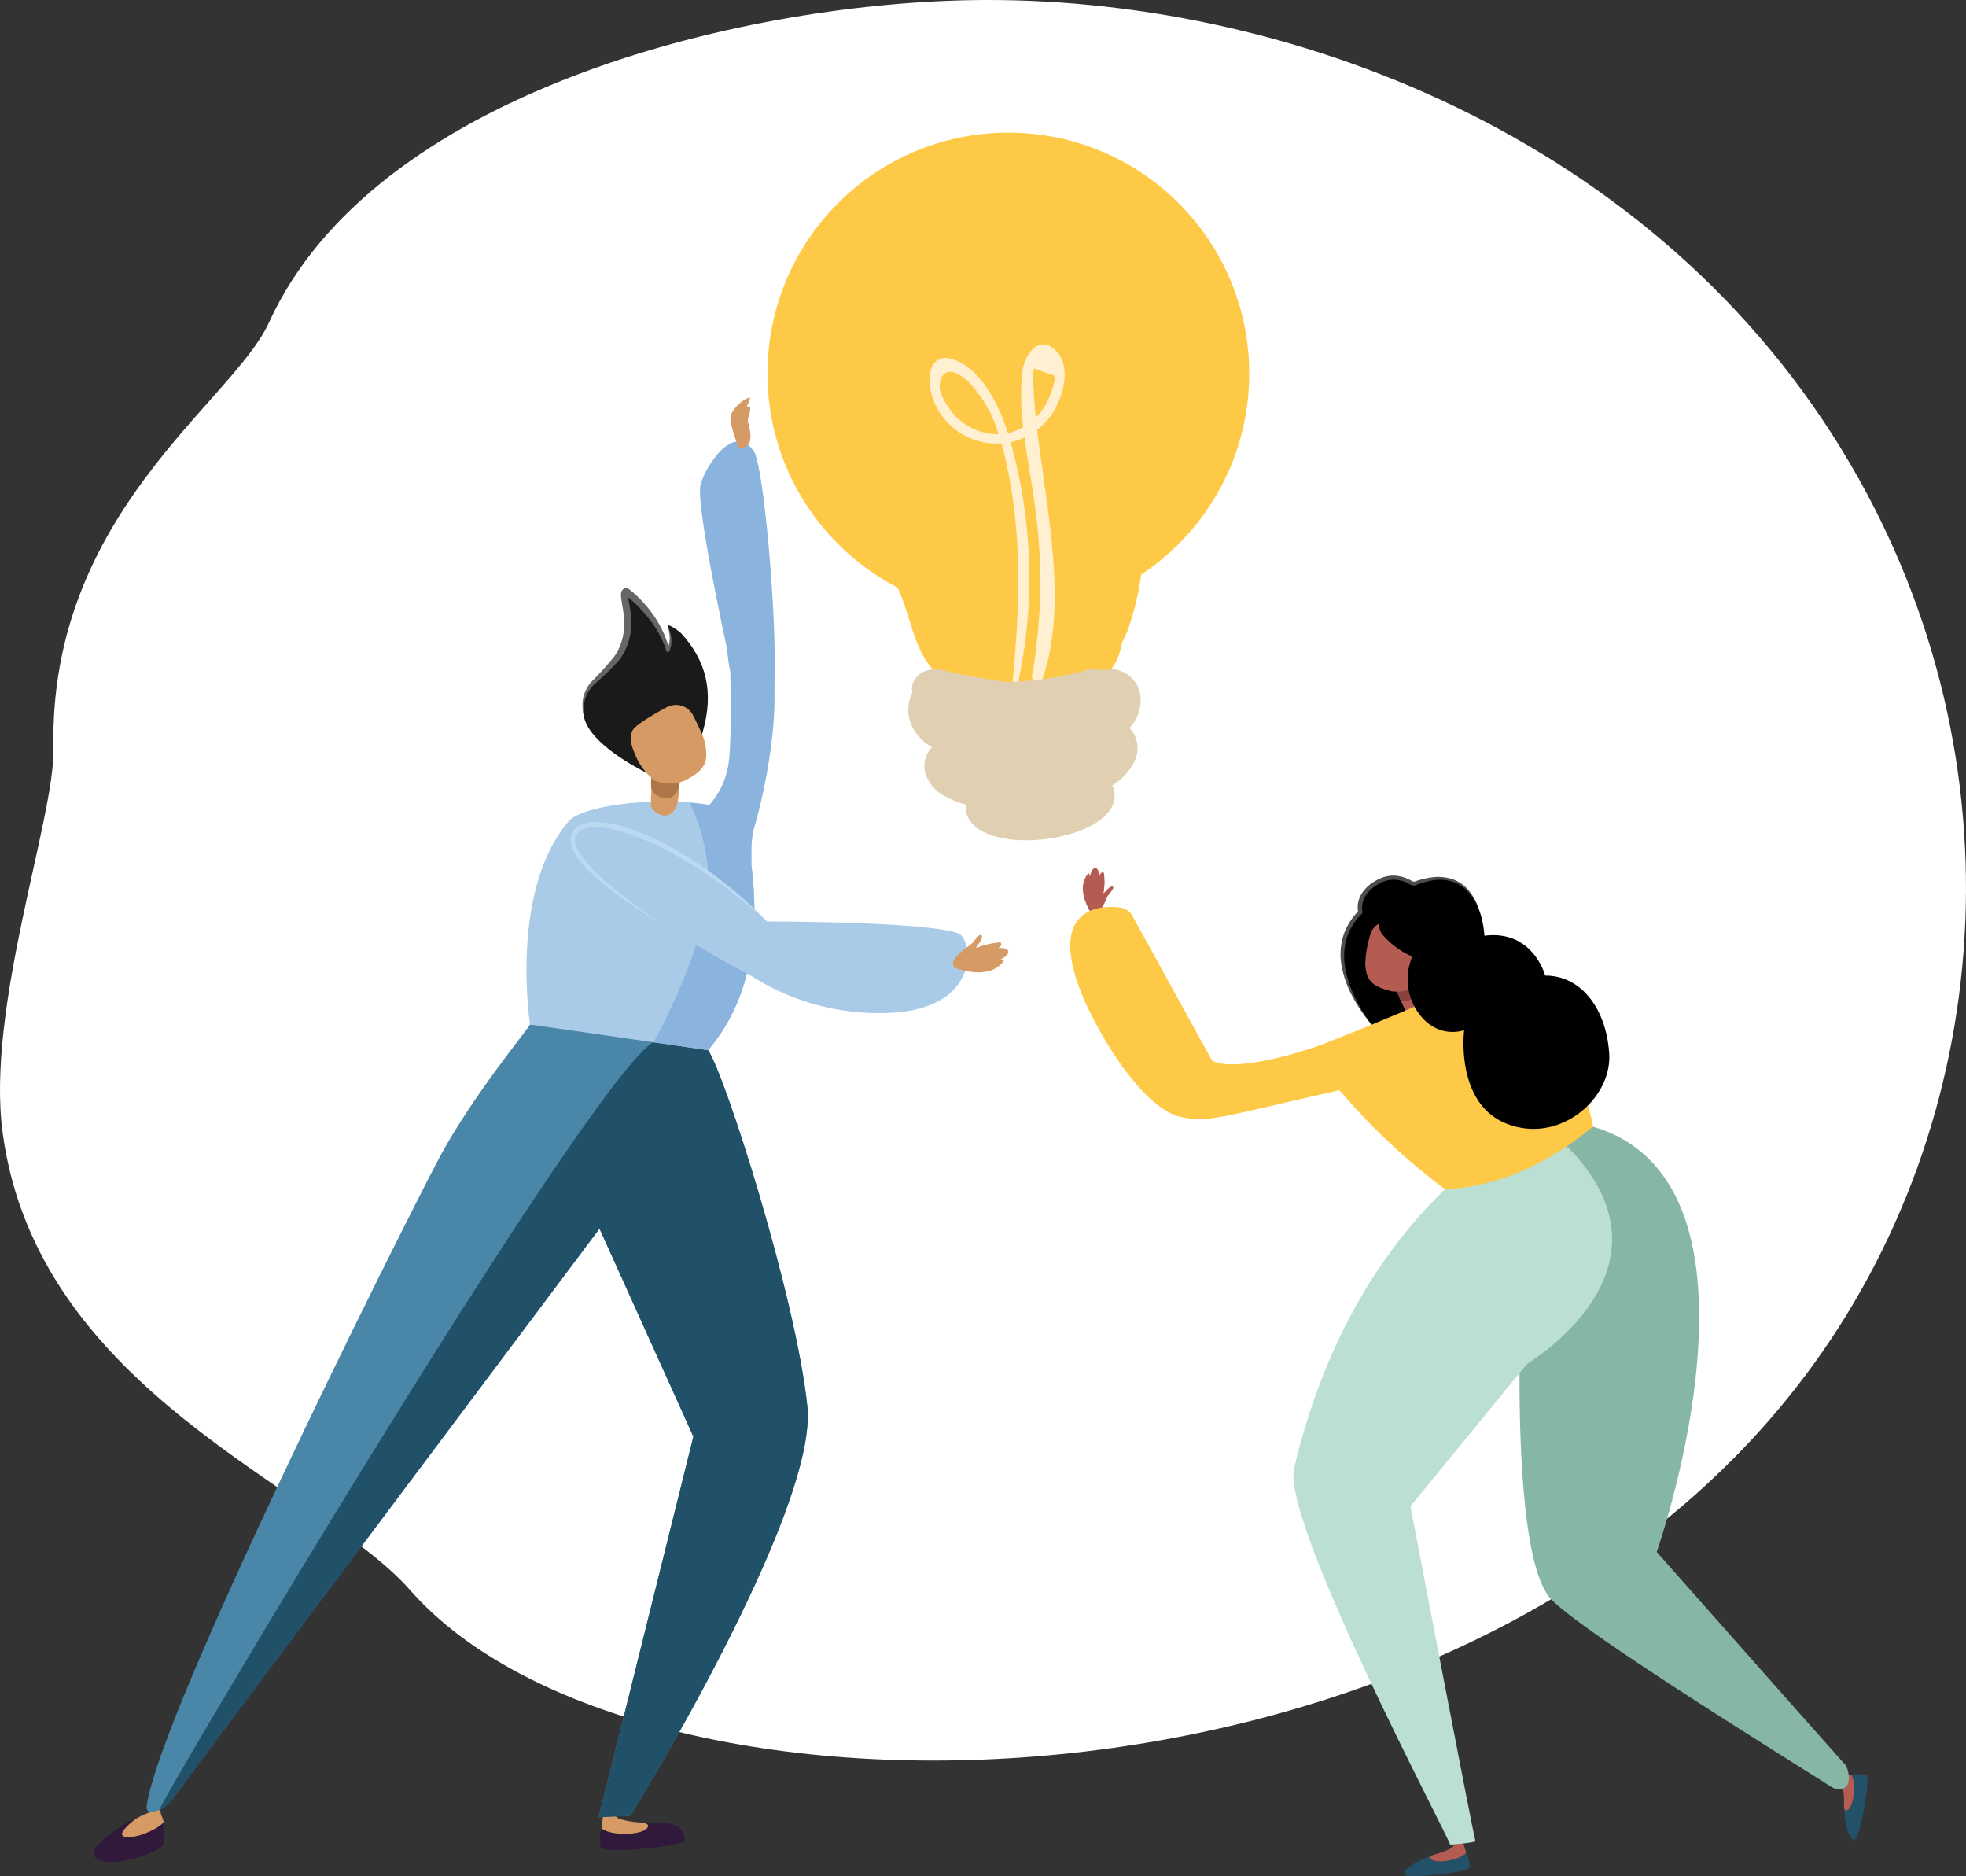 <svg xmlns="http://www.w3.org/2000/svg" width="307.287" height="293.164" viewBox="0 0 307.287 293.164"><rect x="0" y="0" width="307.287" height="293.164" fill="#333333" stroke="none"/><g id="Group_5544" data-name="Group 5544" transform="translate(-303.982 -2656.835)"><path id="Path_4986" data-name="Path 4986" d="M730.65,690.281c-36.641.647-93.332,14.579-109.649,50.38-5.7,12.5-34.454,29.836-33.682,66.6.227,10.806-10.58,40.488-7.939,60.031,5.487,40.6,49.545,55.351,63.681,71.443,35.42,40.322,163.365,39.157,218-33.436,29.8-39.6,34.39-95.932,7.137-142.487C838.194,711.556,779.7,689.415,730.65,690.281Z" transform="translate(-274.982 1966.578)" fill="#fff"></path><g id="Group_5151" data-name="Group 5151" transform="translate(-1500.34 2413.197)"><g id="Group_5178" data-name="Group 5178" transform="translate(1971.597 379.282)"><g id="Group_5151-2" data-name="Group 5151" transform="translate(42.525 1.485)"><path id="Path_4948" data-name="Path 4948" d="M2331.848,591.931c-1.864-.956-13.164-13.211-5.175-21.056,0,0-.848-2.974,3.051-4.9s7.14,2.109,7.431,2.742-3.876,23.211-4.592,23.211Z" transform="translate(-2323.848 -565.462)"></path></g><g id="Group_5154" data-name="Group 5154" transform="translate(1.957 0)"><g id="Group_5152" data-name="Group 5152" transform="translate(0.024 1.074)"><path id="Path_4949" data-name="Path 4949" d="M2219.316,565.339c.79-1.221,2.682-1.259,3-.081a7.867,7.867,0,0,1-.047,1.29c-.034.416-.071.769-.071.769s1.132-1.369,1.45-1.086-.59,1.085-.824,1.534-1.412,3.687-2.577,2.627C2220.251,570.393,2218.177,567.1,2219.316,565.339Z" transform="translate(-2218.975 -564.399)" fill="#b45b52"></path></g><g id="Group_5153" data-name="Group 5153"><path id="Path_4950" data-name="Path 4950" d="M2222.226,562.373s-.465-.329-.667.446c0,0-.156-1.229-.693-1.2-.583.034-.752,1.167-.885,1.352,0,0,.069-.734-.271-.447a3.674,3.674,0,0,0-.781,2.3c.113.66,3.273.413,3.273.413A10.887,10.887,0,0,0,2222.226,562.373Z" transform="translate(-2218.913 -561.621)" fill="#b45b52"></path></g></g><g id="Group_5159" data-name="Group 5159" transform="translate(52.26 151.874)"><g id="Group_5156" data-name="Group 5156" transform="translate(0 1.97)"><g id="Group_5155" data-name="Group 5155"><path id="Path_4951" data-name="Path 4951" d="M2349.046,963.009c-.284-1.065,3.047-2.66,5.068-3.249-.531.391-1.17.945-.278,1.13,1.305.271,4.083-.338,4.845-1.323a5.912,5.912,0,0,1,.55,2.275C2359.283,962.691,2349.234,963.712,2349.046,963.009Z" transform="translate(-2349.029 -959.568)" fill="#225169"></path></g></g><g id="Group_5158" data-name="Group 5158" transform="translate(4.033)"><g id="Group_5157" data-name="Group 5157"><path id="Path_4952" data-name="Path 4952" d="M2360.236,957.764c-.893-.185-1.206-.775.113-1.089a9.932,9.932,0,0,0,2.326-.9c.544-.291.687-1.2.687-1.2l1.072-.106s.543,1.777.648,1.971C2364.319,957.426,2361.542,958.035,2360.236,957.764Z" transform="translate(-2359.462 -954.471)" fill="#b45b52"></path></g></g></g><g id="Group_5164" data-name="Group 5164" transform="translate(119.799 141.586)"><g id="Group_5161" data-name="Group 5161" transform="translate(1.149)"><g id="Group_5160" data-name="Group 5160"><path id="Path_4953" data-name="Path 4953" d="M2528.354,938.147c-1.187,0-1.669-3.683-1.651-5.789.222.62.568,1.393,1,.591.636-1.172.852-4.007.129-5.021a5.913,5.913,0,0,1,2.337.129C2531,928.252,2529.082,938.147,2528.354,938.147Z" transform="translate(-2526.703 -927.859)" fill="#225169"></path></g></g><g id="Group_5163" data-name="Group 5163" transform="translate(0 0.069)"><g id="Group_5162" data-name="Group 5162"><path id="Path_4954" data-name="Path 4954" d="M2525.883,933.06c-.435.8-1.09.931-1.01-.422a9.969,9.969,0,0,0-.188-2.485c-.122-.6-.953-1-.953-1l.208-1.057s1.858-.008,2.073-.053C2526.735,929.052,2526.519,931.887,2525.883,933.06Z" transform="translate(-2523.731 -928.038)" fill="#b45b52"></path></g></g></g><g id="Group_5166" data-name="Group 5166" transform="translate(69.953 40.004)"><g id="Group_5165" data-name="Group 5165"><path id="Path_4955" data-name="Path 4955" d="M2394.8,666.734c7.706-2.732,11.776-1.215,11.776-1.215,30.147,8.892,9.941,66.445,9.941,66.445s29.1,32.908,29.495,33.274c.36.334,1.529,4.118-1.381,3.787a3.815,3.815,0,0,1-1.038-.478c-3.467-2.291-38.424-23.773-43.562-29.168-6.7-7.029-4.679-48.281-4.679-48.281Z" transform="translate(-2394.797 -665.099)" fill="#86b7a4"></path></g></g><g id="Group_5169" data-name="Group 5169" transform="translate(50.016 15.648)"><g id="Group_5167" data-name="Group 5167"><path id="Path_4956" data-name="Path 4956" d="M2343.226,603.115s2.171,5.743,2.817,6.17,2.273.573,2.258-1.146-3.2-6.039-3.2-6.039Z" transform="translate(-2343.226 -602.099)" fill="#b45b52"></path></g><g id="Group_5168" data-name="Group 5168" transform="translate(0.508 1.148)"><path id="Path_4957" data-name="Path 4957" d="M2345.72,609.067a2.8,2.8,0,0,0,2.685-1.173,28.205,28.205,0,0,0-1.7-2.825l-2.167,1.175C2344.866,607.064,2345.3,608.134,2345.72,609.067Z" transform="translate(-2344.541 -605.069)" fill="#89423e"></path></g></g><g id="Group_5171" data-name="Group 5171" transform="translate(46.084 8.343)"><g id="Group_5170" data-name="Group 5170"><path id="Path_4958" data-name="Path 4958" d="M2333.087,589.9a16.979,16.979,0,0,1,.793-4.63,2.761,2.761,0,0,1,3.431-1.965c2.315.655,4.837,1.518,5.432,2.134.933.968.6,2.553.385,3.737a8.664,8.664,0,0,1-1.96,4.047,5.53,5.53,0,0,1-3.975.883C2333.993,593.341,2333.261,592.309,2333.087,589.9Z" transform="translate(-2333.056 -583.202)" fill="#b45b52"></path></g></g><g id="Group_5173" data-name="Group 5173" transform="translate(34.888 41.634)"><g id="Group_5172" data-name="Group 5172"><path id="Path_4959" data-name="Path 4959" d="M2304.2,721.49c9.307-39.676,34.957-52.17,34.957-52.17,3.476-.123,7.888,2.049,7.888,2.049,18.557,18.98-6.424,33.778-6.424,33.778l-18.236,22.263s9.93,51.928,10.152,52.266c.213.322-3.917.6-3.952.609C2328.5,779.346,2302.208,729.994,2304.2,721.49Z" transform="translate(-2304.095 -669.315)" fill="#bcdfd3"></path></g></g><g id="Group_5175" data-name="Group 5175" transform="translate(0 6.074)"><g id="Group_5174" data-name="Group 5174"><path id="Path_4960" data-name="Path 4960" d="M2289.7,590.831a39.53,39.53,0,0,1-5.528-5.693c-.137.066-.273.136-.414.195-8.547,3.588-5.309,3.477-29.217,12.987-5.689,2.263-15.427,4.81-18.523,3.017l-12.426-22.558a2.518,2.518,0,0,0-1.842-1.327c-3.286-.506-11.122.092-6.443,12.609,2.219,5.936,9.48,18.724,15.892,20.1,4.219.908,5.4.189,24.73-4.183a101.385,101.385,0,0,0,16.508,15.472c13.168-.588,22.276-9.314,23.147-9.77.026-.911-4.906-17.911-6.706-20.382C2288.874,591.3,2289.177,591.148,2289.7,590.831Z" transform="translate(-2213.85 -577.334)" fill="#ffc948"></path></g></g><g id="Group_5176" data-name="Group 5176" transform="translate(48.273 1.598)"><path id="Path_4961" data-name="Path 4961" d="M2340.459,568.334c-.187,1.181-2.878,4.115-1.189,6.255a12.974,12.974,0,0,0,4.639,3.4,9.066,9.066,0,0,0,.923,8.769c3.077,4.3,7.182,2.732,7.182,2.732s-1.473,11.538,6.765,14.667,16.344-3.995,15.911-10.967-4.328-12.248-10.009-12.225c0,0-1.9-7.214-9.5-6.228,0,0-.434-12.268-10.975-8.134C2344.2,566.606,2340.93,565.366,2340.459,568.334Z" transform="translate(-2338.716 -565.754)"></path></g><g id="Group_5177" data-name="Group 5177" transform="translate(42.25 1.167)"><path id="Path_4962" data-name="Path 4962" d="M2344.726,569.823a9.667,9.667,0,0,0-1.614-2.6,5.664,5.664,0,0,0-2.493-1.628,6.713,6.713,0,0,0-2.96-.213,12.868,12.868,0,0,0-2.9.82.308.308,0,0,1-.193.008l-.021-.006-.42-.118-.012,0a.357.357,0,0,1-.075-.031,5.143,5.143,0,0,0-2.536-.768,4.667,4.667,0,0,0-2.521.745,5.231,5.231,0,0,0-1.931,1.8,3.42,3.42,0,0,0-.483,2.45l.005.025a.342.342,0,0,1-.094.311,9.128,9.128,0,0,0-2.371,3.81,10.157,10.157,0,0,0-.258,4.517,17.093,17.093,0,0,0,1.4,4.411,27.843,27.843,0,0,0,2.321,4.065,24.346,24.346,0,0,1-2.6-3.93,16.434,16.434,0,0,1-1.611-4.461,9.972,9.972,0,0,1,.152-4.782,9.788,9.788,0,0,1,2.492-4.115l-.089.335a4.037,4.037,0,0,1,.531-3,5.908,5.908,0,0,1,2.2-2.015,5.329,5.329,0,0,1,2.87-.8,5.767,5.767,0,0,1,2.836.888l-.086-.035.488.145-.214,0a13.224,13.224,0,0,1,3.065-.748,7.138,7.138,0,0,1,3.143.343,5.734,5.734,0,0,1,2.529,1.849A8.9,8.9,0,0,1,2344.726,569.823Z" transform="translate(-2323.137 -564.64)" fill="#4d4d4d"></path></g></g><g id="Group_5208" data-name="Group 5208" transform="translate(1818.918 305.782)"><g id="Group_5207" data-name="Group 5207" transform="translate(0 0)"><g id="Group_5179" data-name="Group 5179" transform="translate(76.53 30.269)"><path id="Path_4963" data-name="Path 4963" d="M2026.521,478.014c-.716-.418-8.8-4.4-9.532-8.8-.913-5.5,4.015-6.022,6.052-10.482s-.492-8.724.6-8.942c0,0,5.035,3.619,6.5,9.244,0,0,.956-1.346-.006-3.784-.238-.6,1.694.661,2.13,1.14,3.87,4.26,5.091,9.111,3.354,15.254C2033.067,480.659,2028.467,479.152,2026.521,478.014Z" transform="translate(-2016.877 -449.794)" fill="#1a1a1a"></path></g><g id="Group_5182" data-name="Group 5182" transform="translate(0 219.994)"><g id="Group_5180" data-name="Group 5180" transform="translate(0 1.931)"><path id="Path_4964" data-name="Path 4964" d="M1818.932,951.146c-.325-1.36,4.964-5.015,6.892-5.6-.607.44-1.508,1.379-.689,1.862,1.2.705,3.789.051,4.762-1.192a12.675,12.675,0,0,1-.012,3.428C1829.732,950.886,1819.695,954.336,1818.932,951.146Z" transform="translate(-1818.918 -945.547)" fill="#30193b"></path></g><g id="Group_5181" data-name="Group 5181" transform="translate(4.473)"><path id="Path_4965" data-name="Path 4965" d="M1830.67,945.332c-.819-.482,1.35-2.248,1.957-2.688a12.692,12.692,0,0,1,2.2-1.028,1.938,1.938,0,0,0,.839-1.031l.966-.033a2.252,2.252,0,0,0,.124,1.793,3.211,3.211,0,0,1,.24.807C1836.021,944.4,1831.869,946.038,1830.67,945.332Z" transform="translate(-1830.488 -940.552)" fill="#d69a64"></path></g></g><g id="Group_5187" data-name="Group 5187" transform="translate(79.194 220.75)"><g id="Group_5184" data-name="Group 5184" transform="translate(0 1.873)"><g id="Group_5183" data-name="Group 5183"><path id="Path_4966" data-name="Path 4966" d="M2037,950.166c.006-3.538-4.516-2.582-7.214-2.812.768.359,1.715.895.636,1.355-1.578.673-5.234.608-6.446-.44a7.608,7.608,0,0,0-.116,3.008C2024.012,952.359,2037,951.1,2037,950.166Z" transform="translate(-2023.768 -947.353)" fill="#30193b"></path></g></g><g id="Group_5186" data-name="Group 5186" transform="translate(0.211)"><g id="Group_5185" data-name="Group 5185"><path id="Path_4967" data-name="Path 4967" d="M2030.759,945.737c1.079-.46,1.324-1.283-.419-1.345a12.842,12.842,0,0,1-3.16-.541c-.759-.229-1.17-1.342-1.17-1.342l-1.379.139s-.235,2.378-.318,2.649C2025.525,946.345,2029.181,946.409,2030.759,945.737Z" transform="translate(-2024.313 -942.509)" fill="#d69a64"></path></g></g></g><g id="Group_5188" data-name="Group 5188" transform="translate(8.32 97.817)"><path id="Path_4968" data-name="Path 4968" d="M1900.369,624.654c-.017.351-9.233,11.394-14.383,21.2-6.964,13.258-43.61,86.586-45.532,100.9-.272,2.026,3.082.614,4.772-2.059.675-1.068,66-88.145,66-88.145l14.672,32.5L1911.1,748.519l4.972-.231s29.352-47.535,27.637-63.969c-1.793-17.183-12.946-52.015-15.514-55.658C1923.454,627.886,1907.622,623.729,1900.369,624.654Z" transform="translate(-1840.439 -624.521)" fill="#4986a8"></path></g><g id="Group_5189" data-name="Group 5189" transform="translate(10.257 100.374)"><path id="Path_4969" data-name="Path 4969" d="M1845.459,751.553c1.128-.392,2.066-1.655,2.842-2.8s66-88.145,66-88.145l14.672,32.5-14.794,59.471,4.972-.231s29.352-47.535,27.637-63.969c-1.793-17.183-12.946-52.015-15.514-55.658-1.567-.256-4.345-.881-7.624-1.571C1917,629.751,1844.525,751.878,1845.459,751.553Z" transform="translate(-1845.45 -631.135)" fill="#215069"></path></g><g id="Group_5190" data-name="Group 5190" transform="translate(95.099 34.707)"><path id="Path_4970" data-name="Path 4970" d="M2068.768,496.743c-.721.161-5.649-3.5-3.167-6.028a12.186,12.186,0,0,0,3.272-5.908c.847-2.761.482-15.435.482-15.435s-2.691-12.443,4.078-6.478c5.1,4.49,2.27,21.96-.295,30.7-.772,2.628-.3,5.516-.516,5.8C2071.623,500.742,2070.036,496.459,2068.768,496.743Z" transform="translate(-2064.908 -461.275)" fill="#8ab3dd"></path></g><g id="Group_5191" data-name="Group 5191" transform="translate(94.81 6.834)"><path id="Path_4971" data-name="Path 4971" d="M2069.428,426.314s-6.115-27.09-5.167-30.434c.882-3.107,5.305-9.728,8.338-5.127,1.515,2.3,3.618,25.866,3.208,36.22C2075.475,435.379,2069.428,426.314,2069.428,426.314Z" transform="translate(-2064.161 -389.176)" fill="#8ab3dd"></path></g><g id="Group_5192" data-name="Group 5192" transform="translate(99.572)"><path id="Path_4972" data-name="Path 4972" d="M2077.763,379.329s-1.322-3.394-1.284-4.648c.052-1.725,3.127-3.643,3.063-3.084a7.227,7.227,0,0,1-.8,1.785s.113-.627.631-.507-.166,1.584-.173,2.185S2080.788,379.512,2077.763,379.329Z" transform="translate(-2076.478 -371.499)" fill="#d69a64"></path></g><g id="Group_5193" data-name="Group 5193" transform="translate(67.691 63.099)"><path id="Path_4973" data-name="Path 4973" d="M2000.644,537.778c2.746-3.174,20.954-4.551,26.885-.822,0,0,7.282,22.243-5.13,36.617l-27.826-4.006S1991.288,548.589,2000.644,537.778Z" transform="translate(-1994.014 -534.715)" fill="#aacbe8"></path></g><g id="Group_5195" data-name="Group 5195" transform="translate(87.147 55.167)"><g id="Group_5194" data-name="Group 5194"><path id="Path_4974" data-name="Path 4974" d="M2045.19,514.2s-1.248,8.03-.72,8.935,2.5,2.109,3.687.109.137-9.029.137-9.029Z" transform="translate(-2044.34 -514.199)" fill="#d69a64"></path></g></g><g id="Group_5197" data-name="Group 5197" transform="translate(87.161 52.47)"><g id="Group_5196" data-name="Group 5196"><path id="Path_4975" data-name="Path 4975" d="M2045.226,507.221s-1.248,8.03-.72,8.935,2.775,2.114,3.959.114-.135-9.034-.135-9.034Z" transform="translate(-2044.376 -507.221)" fill="#ad7649"></path></g></g><g id="Group_5199" data-name="Group 5199" transform="translate(83.978 48.011)"><g id="Group_5198" data-name="Group 5198"><path id="Path_4976" data-name="Path 4976" d="M2047.85,502.1c.021-.716-1.016-2.933-1.941-4.761a3.023,3.023,0,0,0-4.131-1.291c-2.319,1.247-4.811,2.764-5.3,3.564-.769,1.255-.043,2.87.47,4.085a9.483,9.483,0,0,0,3.05,3.863,6.054,6.054,0,0,0,4.457.006C2047.692,505.992,2048.23,504.716,2047.85,502.1Z" transform="translate(-2036.142 -495.688)" fill="#d69a64"></path></g></g><g id="Group_5200" data-name="Group 5200" transform="translate(87.551 63.26)"><path id="Path_4977" data-name="Path 4977" d="M2050.985,535.133s6.195.523,8,1.659c0,0,7.335,22.664-5.077,37.038l-8.525-1.227s6.592-11.6,8.263-21.651C2055.046,542.544,2050.985,535.133,2050.985,535.133Z" transform="translate(-2045.385 -535.133)" fill="#8ab3dd"></path></g><g id="Group_5201" data-name="Group 5201" transform="translate(74.939 66.718)"><path id="Path_4978" data-name="Path 4978" d="M2012.774,546.182c.993-5.277,16.264-.528,30.358,13.023,0,0,24.6-.015,29.749,1.832a1.767,1.767,0,0,1,.919.772c1.455,2.447,1.356,10.5-10.289,11.6a36.94,36.94,0,0,1-23-5.785S2012.051,552.87,2012.774,546.182Z" transform="translate(-2012.761 -544.076)" fill="#aacbe8"></path></g><g id="Group_5204" data-name="Group 5204" transform="translate(134.355 83.958)"><g id="Group_5202" data-name="Group 5202"><path id="Path_4979" data-name="Path 4979" d="M2173.112,593.654c1.25-1.258.8-3.523-.685-3.6a9.592,9.592,0,0,0-1.525.392c-.487.149-.9.284-.9.284s1.336-1.7.916-2.01-1.139.985-1.613,1.381-4.027,2.642-2.46,3.754C2166.847,593.854,2171.309,595.47,2173.112,593.654Z" transform="translate(-2166.451 -588.672)" fill="#d69a64"></path></g><g id="Group_5203" data-name="Group 5203" transform="translate(3.989 1.126)"><path id="Path_4980" data-name="Path 4980" d="M2180.181,591.6s.513.469-.358.912c0,0,1.505-.134,1.607.514.11.7-1.2,1.2-1.381,1.407,0,0,.856-.274.6.206a4.479,4.479,0,0,1-2.539,1.529c-.816.037-1.343-3.793-1.343-3.793A13.306,13.306,0,0,1,2180.181,591.6Z" transform="translate(-2176.77 -591.584)" fill="#d69a64"></path></g></g><g id="Group_5205" data-name="Group 5205" transform="translate(74.569 66.325)"><path id="Path_4981" data-name="Path 4981" d="M2025.8,558.8a75.15,75.15,0,0,1-8.1-5.465,31.941,31.941,0,0,1-3.653-3.3,11.054,11.054,0,0,1-1.518-1.994,4.409,4.409,0,0,1-.719-2.527v-.005l0-.024a2.724,2.724,0,0,1,1.539-1.963,5.55,5.55,0,0,1,2.345-.465,15.555,15.555,0,0,1,4.521.745,41.63,41.63,0,0,1,8.24,3.689,61.373,61.373,0,0,1,7.429,5.069,68.33,68.33,0,0,1,6.652,6.017q-3.348-2.98-6.944-5.633a73.735,73.735,0,0,0-7.5-4.815,40.889,40.889,0,0,0-8.117-3.53,15.668,15.668,0,0,0-4.278-.744,4.8,4.8,0,0,0-2.017.364,1.948,1.948,0,0,0-1.138,1.4l0-.029a3.736,3.736,0,0,0,.6,2.088,12.447,12.447,0,0,0,1.392,1.908,31.435,31.435,0,0,0,3.475,3.348C2020.507,555.024,2023.137,556.94,2025.8,558.8Z" transform="translate(-2011.805 -543.061)" fill="#bbdaf2"></path></g><g id="Group_5206" data-name="Group 5206" transform="translate(76.443 29.727)"><path id="Path_4982" data-name="Path 4982" d="M2016.851,468.358a6.6,6.6,0,0,1-.091-2.756,5.656,5.656,0,0,1,1.261-2.518,49.48,49.48,0,0,0,3.63-4.009,8.809,8.809,0,0,0,1.521-4.851,14.873,14.873,0,0,0-.213-2.619l-.219-1.352a5.275,5.275,0,0,1-.07-.762,1.489,1.489,0,0,1,.082-.526.876.876,0,0,1,.642-.563l.062-.007a.5.5,0,0,1,.36.1,17.635,17.635,0,0,1,2.187,2,18.4,18.4,0,0,1,1.842,2.29,16.952,16.952,0,0,1,1.444,2.557,13.235,13.235,0,0,1,.934,2.777l-.417-.077a2.574,2.574,0,0,0,.356-.811,4.046,4.046,0,0,0,.125-.932,6.335,6.335,0,0,0-.3-1.905,5.529,5.529,0,0,1,.552,1.9,4.333,4.333,0,0,1-.026,1.014,2.917,2.917,0,0,1-.329,1.009.222.222,0,0,1-.4-.033l-.016-.044a16.675,16.675,0,0,0-1.1-2.587,16.151,16.151,0,0,0-1.538-2.346,23.772,23.772,0,0,0-1.853-2.106,20.912,20.912,0,0,0-2.094-1.825l.422.092c.062.008.184-.125.165-.122a.6.6,0,0,0-.01.147,4.4,4.4,0,0,0,.065.6l.234,1.343a14.635,14.635,0,0,1,.205,2.824,9.383,9.383,0,0,1-1.84,5.378,45,45,0,0,1-3.949,3.85,5.734,5.734,0,0,0-1.388,2.206A7.425,7.425,0,0,0,2016.851,468.358Z" transform="translate(-2016.652 -448.394)" fill="#666"></path></g></g></g><g id="Group_5213" data-name="Group 5213" transform="translate(1924.279 264.364)"><g id="Group_5209" data-name="Group 5209" transform="translate(5.299 3.049)"><path id="Path_4983" data-name="Path 4983" d="M2169.817,307.392c-.911-20.2-16.115-35.916-33.957-35.111s-31.569,17.831-30.657,38.027c.542,12.018,6.158,22.43,14.367,28.738a31.238,31.238,0,0,1,1.581,3.595c1.163,3.27,1.823,6.756,3.835,9.558,3.345,4.658,9.14,5.94,14.151,5.849.354-.006.719-.045,1.079-.07.631.01,1.261-.008,1.886-.058,3.958-.319,10.021-1.861,12.221-6a10.16,10.16,0,0,0,.934-3,16.971,16.971,0,0,0,.918-1.981,44.469,44.469,0,0,0,2.264-9.976A38.318,38.318,0,0,0,2169.817,307.392Z" transform="translate(-2105.16 -272.251)" fill="#ffc948"></path></g><g id="Group_5210" data-name="Group 5210" transform="translate(0 0)"><circle id="Ellipse_94" data-name="Ellipse 94" cx="37.649" cy="37.649" r="37.649" fill="#ffc948"></circle></g><g id="Group_5211" data-name="Group 5211" transform="translate(25.317 33.09)"><path id="Path_4984" data-name="Path 4984" d="M2173.773,363.319a10.476,10.476,0,0,0,2.078-2.137c1.862-2.566,3.479-7.641.829-10.271-2.631-2.611-4.9.69-5.214,3.251a37.878,37.878,0,0,0,.13,8.724,8.472,8.472,0,0,1-2.4.944c-.06-.184-.1-.38-.165-.563-1.353-3.981-4.014-9.5-8.367-10.963-3.328-1.116-4.1,2.125-3.572,4.707a10.537,10.537,0,0,0,11.1,8.413c.306,1.081.572,2.169.805,3.241,2.5,11.481,2.05,22.725.9,34.31-.048.481.736.581.842.114a77.919,77.919,0,0,0-1.124-37.852,10.1,10.1,0,0,0,2.185-.729c.519,3.908,1.291,7.822,1.723,11.454a84.312,84.312,0,0,1-.544,25.749.864.864,0,0,0,1.664.459c3.15-9.44,1.653-20.138.365-29.774C2174.6,369.389,2174.137,366.357,2173.773,363.319Zm-13.865-3.533c-.659-.994-1.524-2.4-1.353-3.612.421-2.982,2.783-2,4.442-.394a19.686,19.686,0,0,1,4.75,8.214A9.288,9.288,0,0,1,2159.908,359.786Zm13.312-3.1a12.525,12.525,0,0,1,.035-2.971l3.109,1.078c.566.789-.918,4.024-1.258,4.606a9.729,9.729,0,0,1-1.55,1.986C2173.4,359.824,2173.269,358.257,2173.219,356.691Z" transform="translate(-2156.941 -349.957)" fill="#fff0d2"></path></g><g id="Group_5212" data-name="Group 5212" transform="translate(22.013 83.779)"><path id="Path_4985" data-name="Path 4985" d="M2184.707,486a4.761,4.761,0,0,0-3.053-4.556,4.1,4.1,0,0,0-2.855-.106,3.581,3.581,0,0,0-2.513-.073,49.727,49.727,0,0,1-12.567,1.878c-2.654-.378-5.284-.887-7.924-1.328-2.224-.746-4.825-1.2-6.269.766a2.547,2.547,0,0,0-.489,2.222,6.012,6.012,0,0,0-.375,4.469,7.074,7.074,0,0,0,3.447,4.03,4.282,4.282,0,0,0-1.031,4.134,6.1,6.1,0,0,0,3.519,3.767,9.507,9.507,0,0,0,2.752,1.065c-.44,9.254,25.4,6.069,23.158-2.392a3.5,3.5,0,0,0-.22-.588,9.191,9.191,0,0,0,3.431-3.7,4.618,4.618,0,0,0-.75-5.256A6.408,6.408,0,0,0,2184.707,486Z" transform="translate(-2148.395 -481.074)" fill="#e0cfb1"></path></g></g></g></g></svg>